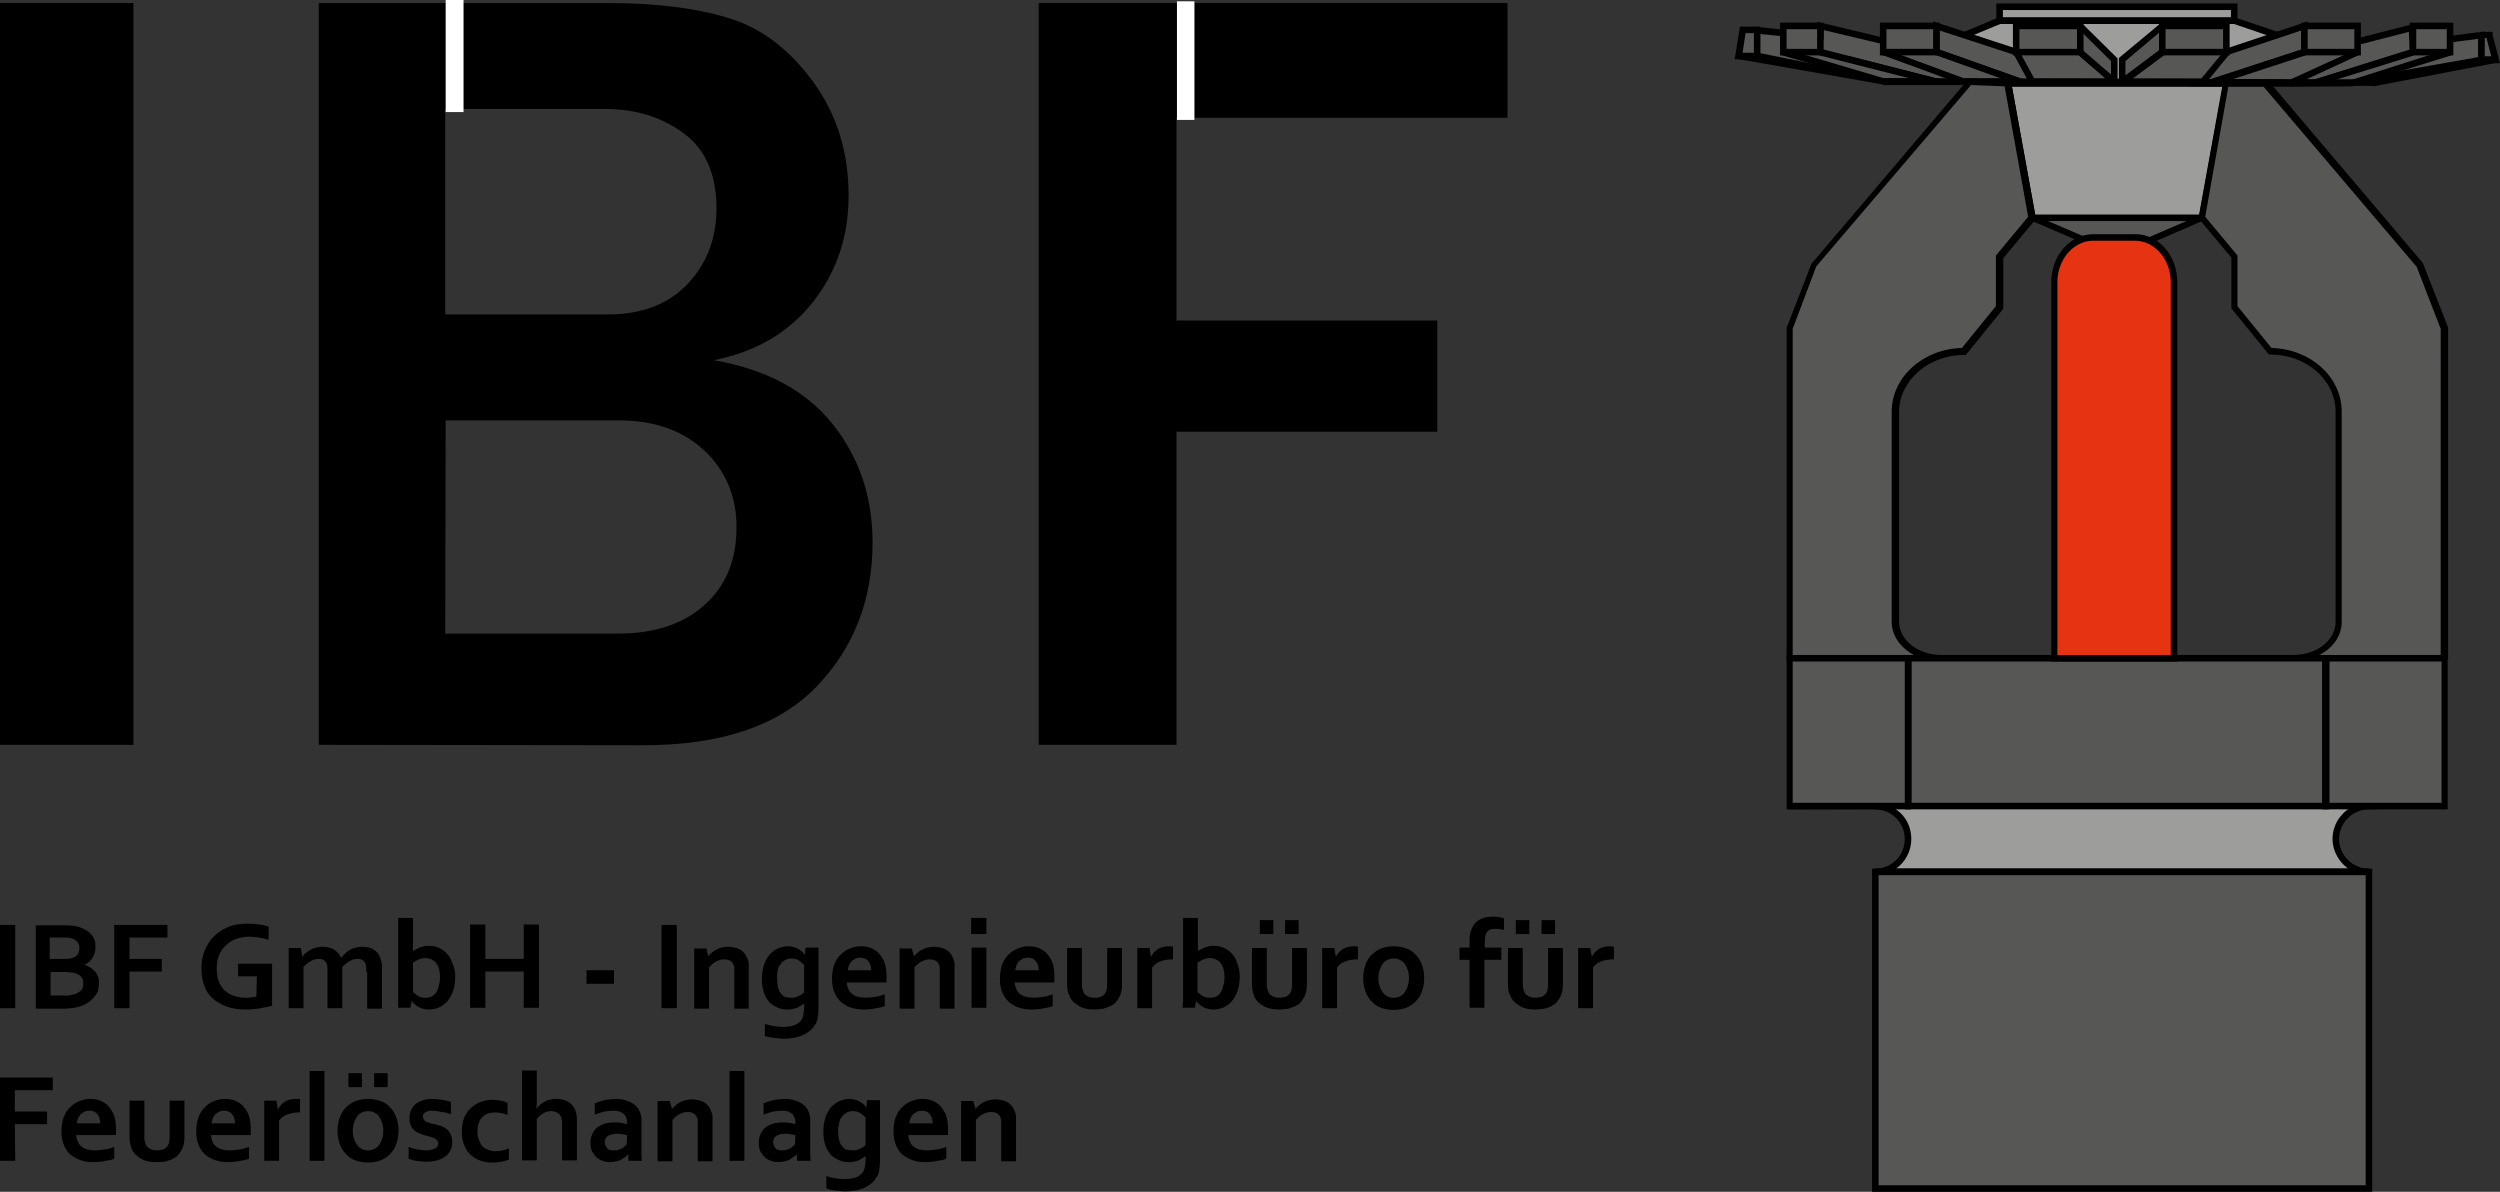 <?xml version="1.0" encoding="utf-8"?>
<!-- Generator: Adobe Illustrator 22.1.0, SVG Export Plug-In . SVG Version: 6.00 Build 0)  -->
<svg version="1.1" id="Ebene_1" xmlns="http://www.w3.org/2000/svg" xmlns:xlink="http://www.w3.org/1999/xlink" x="0px" y="0px"
	 viewBox="0 0 573.3 273.3" style="enable-background:new 0 0 573.3 273.3;" xml:space="preserve">
<rect x="0" y="0" width="573.3" height="273.3" fill="#333333" stroke="none"/>
<style type="text/css">
	.st0{fill:#575756;}
	.st1{fill:#9D9D9C;}
	.st2{fill:none;}
	.st3{fill:#E63312;}
	.st4{fill:#FFFFFF;}
</style>
<g>
	<g>
		<g>
			<polyline class="st0" points="469.7,18.4 417.4,6 417.4,11.9 444,18.7 			"/>
			<polygon points="416.7,5 416.7,12.5 443.8,19.5 444.2,18 418.2,11.4 418.2,6.9 469.5,19.1 469.8,17.7 			"/>
		</g>
		<g>
			<rect x="458.6" y="1.5" class="st1" width="53.8" height="3.2"/>
			<path d="M513.1,5.5h-55.3V0.8h55.3V5.5z M459.3,4h52.3V2.3h-52.3V4z"/>
		</g>
		<g>
			<polyline class="st1" points="522.2,18.7 522.2,8.1 512.4,4.7 458.6,4.7 450.4,8.1 450.4,18.7 			"/>
			<polygon points="512.5,4 458.3,4 449.7,7.6 449.7,18.7 451.2,18.7 451.2,8.6 458.7,5.5 512.3,5.5 521.4,8.6 521.4,18.7 
				522.9,18.7 522.9,7.5 			"/>
		</g>
		<g>
			<polyline class="st0" points="463.3,18.7 444,11.9 444,6 482.4,18.5 			"/>
			<polygon points="443.3,4.9 443.3,12.5 463,19.4 463.5,18 444.8,11.4 444.8,7 482.2,19.2 482.7,17.8 			"/>
		</g>
		<g>
			<polyline class="st0" points="547.5,10.8 569.1,8.1 569.1,13.7 540.7,18.7 			"/>
			<polygon points="569.8,7.2 547.4,10.1 547.6,11.6 568.3,8.9 568.3,13.1 540.5,18 540.8,19.5 569.8,14.3 			"/>
		</g>
		<g>
			<polyline class="st0" points="504.9,18.7 553.1,6.4 553.4,11.9 530.4,19.1 			"/>
			<polygon points="553.8,5.4 504.7,18 505.1,19.5 552.4,7.3 552.6,11.4 530.2,18.4 530.6,19.8 554.1,12.5 			"/>
		</g>
		<g>
			<polyline class="st0" points="432.7,18.8 402.9,12.8 402.9,6.9 417.4,8.5 			"/>
			<polygon points="402.2,6.1 402.2,13.4 432.6,19.5 432.9,18.1 403.7,12.2 403.7,7.8 417.3,9.2 417.5,7.7 			"/>
		</g>
		<g>
			<polyline class="st0" points="466.1,49.9 477.5,54.9 492.9,55.1 504.9,49.9 			"/>
			<polygon points="504.6,49.3 492.8,54.4 477.6,54.1 466.4,49.3 465.8,50.6 477.5,55.6 493,55.9 505.2,50.6 			"/>
		</g>
		<rect x="431.8" y="11.2" width="12.2" height="1.5"/>
		<g>
			<polyline class="st0" points="495.8,6 486.6,13.7 486.6,18.7 495.8,11.9 			"/>
			<polygon points="495.4,5.4 485.9,13.3 485.9,20.2 496.3,12.5 495.4,11.3 487.4,17.3 487.4,14 496.3,6.5 			"/>
		</g>
		<g>
			<polyline class="st0" points="490.9,18.5 528.5,6 528.5,11.9 507.7,18.7 			"/>
			<polygon points="529.2,4.9 490.6,17.8 491.1,19.2 527.7,7 527.7,11.4 507.5,18 508,19.4 529.2,12.5 			"/>
		</g>
		<rect x="414.7" y="-1.7" transform="matrix(0.173 -0.985 0.985 0.173 328.175 422.258)" width="1.5" height="35"/>
		<g>
			<polygon class="st0" points="402.9,6.8 399.7,6.8 398.7,12.8 402.9,12.8 			"/>
			<path d="M403.7,13.6h-5.9l1.2-7.5h4.6v7.5H403.7z M399.6,12.1h2.6V7.6h-1.9L399.6,12.1z"/>
		</g>
		<g>
			<polyline class="st0" points="569.1,8.1 570.8,8 570.8,8.1 572.3,13.7 569.1,13.7 569.1,8.1 			"/>
			<path d="M571.6,7.3V8l1.7,6.5h-5V8.1h0.7V7.4l1.8-0.1H571.6z M569.8,12.9h1.5l-1.1-4.2h-0.4V12.9z"/>
		</g>
		<polygon points="572.2,13 544,18.4 544.3,19.8 572.5,14.4 		"/>
		<g>
			<path class="st1" d="M410.4,184.5h150.2l-17.3,0.4c-4.2,0-7.5,3.4-7.5,7.5c0,4.2,3.4,7.5,7.5,7.5H430c4.2,0,7.5-3.4,7.5-7.5
				c0-4.2-3.4-7.5-7.5-7.5"/>
			<path d="M560.6,185.2l-17.4,0.4c-3.7,0-6.8,3.1-6.8,6.8s3.1,6.8,6.8,6.8v1.5H430v-1.5c3.8,0,6.8-3,6.8-6.8c0-3.7-3-6.8-6.8-6.8
				v-0.4h-19.6v-1.5h150.2V185.2z M438.3,192.4c0,2.8-1.4,5.3-3.5,6.8h103.7c-2.1-1.5-3.6-4-3.6-6.8c0-3.1,1.7-5.8,4.2-7.2h-105
				C436.7,186.6,438.3,189.3,438.3,192.4z"/>
		</g>
		<g>
			<polyline class="st0" points="444,11.9 463.3,18.7 450.4,18.7 431.8,11.9 			"/>
			<polygon points="444.3,11.2 443.8,12.6 458.9,18 450.5,18 432.1,11.2 431.6,12.6 450.4,19.5 467.6,19.5 			"/>
		</g>
		<g>
			<rect x="431.8" y="6" class="st0" width="12.2" height="6"/>
			<path d="M444.8,12.7h-13.7V5.2h13.7V12.7z M432.6,11.2h10.7V6.7h-10.7V11.2z"/>
		</g>
		<g>
			<polyline class="st0" points="561.8,11.9 539.1,19.1 530.4,19.1 553.4,11.9 			"/>
			<polygon points="553.2,11.2 525.5,19.9 539.3,19.8 562.1,12.7 561.6,11.2 539,18.4 535.3,18.4 553.6,12.7 			"/>
		</g>
		<g>
			<rect x="553.4" y="6" class="st0" width="8.5" height="6"/>
			<path d="M562.6,12.7h-10V5.2h10V12.7z M554.1,11.2h7V6.7h-7V11.2z"/>
		</g>
		<g>
			<polyline class="st0" points="417.4,11.9 444,18.7 432.7,18.7 432.1,18.7 409,11.9 			"/>
			<polygon points="417.6,11.2 417.2,12.7 438.1,18 432.2,18 409.2,11.2 408.7,12.7 432.1,19.5 450,19.5 			"/>
		</g>
		<g>
			<rect x="409" y="6" class="st0" width="8.5" height="6"/>
			<path d="M418.2,12.7h-10V5.2h10V12.7z M409.7,11.2h7V6.7h-7V11.2z"/>
		</g>
		<g>
			<polyline class="st0" points="462.3,11.9 466.1,18.7 484.9,18.7 477,11.9 			"/>
			<polygon points="477.5,11.4 476.5,12.5 482.9,18 466.5,18 463,11.6 461.7,12.3 465.6,19.5 486.9,19.5 			"/>
		</g>
		<g>
			<polyline class="st0" points="477,11.9 484.9,18.7 484.9,13.7 477,6 			"/>
			<polygon points="477.5,5.4 476.5,6.5 484.1,14 484.1,17.1 477.5,11.4 476.5,12.5 485.6,20.4 485.6,13.4 			"/>
		</g>
		<g>
			<rect x="462.3" y="6" class="st0" width="14.7" height="6"/>
			<path d="M477.8,12.7h-16.2V5.2h16.2V12.7z M463.1,11.2h13.2V6.7h-13.2V11.2z"/>
		</g>
		<g>
			<polyline class="st0" points="510.7,11.9 505.1,18.7 486.8,18.7 496,11.9 			"/>
			<polygon points="495.6,11.3 484.5,19.5 505.5,19.5 511.3,12.4 510.2,11.5 504.8,18 489.1,18 496.5,12.5 			"/>
		</g>
		<g>
			<rect x="495.8" y="6" class="st0" width="14.7" height="6"/>
			<path d="M511.3,12.7h-16.2V5.2h16.2V12.7z M496.6,11.2h13.2V6.7h-13.2V11.2z"/>
		</g>
		<g>
			<polygon class="st1" points="510.5,19.1 460.5,19.1 466.1,49.9 504.9,49.9 			"/>
			<path d="M505.5,50.7h-40.1l-5.9-32.3h51.9L505.5,50.7z M466.7,49.2h37.6l5.3-29.3h-48.2L466.7,49.2z"/>
		</g>
		<g>
			<polyline class="st0" points="528.5,11.9 506.6,19.1 525.7,19.1 526,18.7 540.7,11.9 			"/>
			<polygon points="528.2,11.2 501.9,19.8 526.1,19.9 526.5,19.3 541,12.6 540.4,11.3 525.5,18.1 525.3,18.4 511.3,18.4 528.7,12.7 
							"/>
		</g>
		<g>
			<rect x="528.5" y="6" class="st0" width="12.2" height="6"/>
			<path d="M541.4,12.7h-13.7V5.2h13.7V12.7z M529.2,11.2h10.7V6.7h-10.7V11.2z"/>
		</g>
		<rect x="487.6" y="-37.4" transform="matrix(2.616896e-03 -1 1 2.616896e-03 468.199 507.097)" width="1.5" height="112.5"/>
		<g>
			<line class="st2" x1="410.4" y1="184.8" x2="560.6" y2="184.5"/>
			<polygon points="560.6,183.7 410.4,184.1 410.4,185.6 560.6,185.2 			"/>
		</g>
		<rect x="445.1" y="150.2" width="80.7" height="1.5"/>
		<g>
			<path class="st0" d="M410.4,150.9h34.8c-5.8,0-10.5-3.7-10.5-8.3V94.4c0-7.6,7-13.8,15.7-13.8l8.2-10.1V58.9l7.5-9l-5.6-30.8
				l-8.7-0.3l-35.8,42l-5.6,14.5v76.1"/>
			<path d="M461.1,18.4l5.8,31.8l-7.5,9v11.6l-8.6,10.6h-0.4c-8.2,0-14.9,5.9-14.9,13.1v48.1c0,4.2,4.4,7.6,9.7,7.6v1.5h-34.8v-0.4
				h-0.7V75.2l5.7-14.7L451.5,18L461.1,18.4z M411.1,75.4v74.8h27.8c-3-1.6-5.1-4.4-5.1-7.6V94.4c0-7.9,7.2-14.4,16.1-14.6l7.8-9.6
				V58.6l7.4-8.9l-5.4-29.9l-7.7-0.3l-35.5,41.6L411.1,75.4z"/>
		</g>
		<g>
			<path class="st0" d="M560.6,150.9h-34.7c5.8,0,10.5-3.7,10.5-8.3V94.4c0-7.6-7-13.8-15.7-13.8l-8.2-10.1V58.9l-7.5-9l5.6-30.8h9
				L555,60.8l5.6,14.5v76.1"/>
			<path d="M555.6,60.3l5.8,14.8v76.2h-0.8v0.4h-34.7v-1.5c5.4,0,9.7-3.4,9.7-7.6V94.4c0-7.2-6.7-13.1-14.9-13.1h-0.4l-8.6-10.6
				V59.1l-7.5-9l5.8-31.8h10L555.6,60.3z M505.7,49.7l7.4,8.9v11.6l7.8,9.6c8.9,0.2,16.1,6.6,16.1,14.6v48.2c0,3.2-2,6-5.1,7.6h27.8
				V75.4l-5.5-14.2l-35.1-41.3H511L505.7,49.7z"/>
		</g>
		<g>
			<rect x="437.6" y="150.9" class="st0" width="95.7" height="33.9"/>
			<path d="M534.1,185.6h-97.2v-35.4h97.2V185.6z M438.3,184.1h94.2v-32.4h-94.2V184.1z"/>
		</g>
		<rect x="436.8" y="150.9" width="1.5" height="33.7"/>
		<rect x="532.6" y="150.9" width="1.5" height="33.7"/>
		<rect x="430" y="199.2" width="113.2" height="1.5"/>
		<g>
			<rect x="430" y="200" class="st0" width="113.2" height="72.6"/>
			<path d="M544,273.3H429.3v-74.1H544V273.3L544,273.3z M430.8,271.8h111.7v-71.1H430.8V271.8z"/>
		</g>
		<g>
			<path class="st3" d="M498.6,150.9h-27.4V64.7c0-5.7,4-10.3,8.9-10.3h9.6c4.9,0,8.9,4.6,8.9,10.3V150.9z"/>
			<path d="M499.3,64.7v87h-28.9v-87c0-6.1,4.3-11,9.7-11h9.6C495,53.7,499.3,58.6,499.3,64.7z M497.8,150.2V64.7
				c0-5.2-3.7-9.5-8.2-9.5H480c-4.5,0-8.2,4.3-8.2,9.5v85.5H497.8z"/>
		</g>
		<g>
			<rect x="410.4" y="150.9" class="st0" width="27.2" height="33.9"/>
			<path d="M438.3,185.6h-28.6v-35.4h28.6V185.6z M411.1,184.1h25.7v-32.4h-25.7V184.1z"/>
		</g>
		<g>
			<rect x="533.4" y="150.9" class="st0" width="27.1" height="33.9"/>
			<path d="M561.3,185.6h-28.7v-35.4h28.7V185.6z M534.2,184.1h25.7v-32.4h-25.7V184.1z"/>
		</g>
	</g>
	<g>
		<path d="M30.6,170.8H0V0.7h30.6V170.8z"/>
		<path d="M73.1,170.8V0.7h66.3c11.2,0,20.5,1.2,27.9,3.5s13.8,7.2,19.2,14.6s8.1,16.1,8.1,26c0,9.4-2.7,17.5-8.2,24.5
			c-5.5,6.9-13,11.4-22.7,13.3c12,2.1,21,6.9,27.2,14.6c6.1,7.6,9.2,16.7,9.2,27.2c0,13.1-4.3,24.2-12.9,33.1
			c-8.6,8.9-21.8,13.4-39.7,13.4L73.1,170.8L73.1,170.8L73.1,170.8z M102.1,72.1h37.4c7.6,0,13.7-2.3,18.1-6.9s6.7-10.4,6.7-17.4
			c0-7.8-2.5-13.6-7.6-17.3c-5.1-3.7-11-5.5-17.8-5.5h-36.8L102.1,72.1L102.1,72.1z M102.1,145.3h39.6c8.4,0,15-2.2,19.9-6.6
			c4.9-4.4,7.3-10.3,7.3-17.8c0-7.1-2.5-13-7.4-17.6s-11.5-6.9-19.6-6.9h-39.7L102.1,145.3L102.1,145.3z"/>
		<rect x="102.2" class="st4" width="4.1" height="25.7"/>
		<g>
			<g>
				<g>
					<polygon points="238.2,0.7 238.2,170.8 269.8,170.8 269.8,99 329.6,99 329.6,73.5 269.8,73.5 269.8,27 269.9,27 269.9,0.7 
											"/>
					<rect x="273.9" y="0.7" width="71.8" height="26.3"/>
					<polygon class="st4" points="273.9,27.5 273.9,27 273.9,0.7 273.9,0.3 269.9,0.3 269.9,0.7 269.9,27 269.9,27.5 					"/>
				</g>
			</g>
		</g>
	</g>
	<g>
		<path d="M0,231.2v-19.1h3.5v19.1H0z"/>
		<path d="M21.9,217.2c0,0.8-0.2,1.6-0.6,2.3c-0.4,0.7-1,1.3-1.8,1.7v0.1c0.5,0.2,0.9,0.4,1.3,0.6c0.4,0.3,0.7,0.6,1,0.9
			c0.3,0.3,0.5,0.7,0.7,1.2c0.2,0.4,0.2,0.9,0.2,1.5c0,0.5-0.1,1-0.2,1.5s-0.4,1-0.8,1.5c-0.4,0.5-0.9,1-1.5,1.4s-1.4,0.8-2.3,1
			c-0.2,0.1-0.5,0.1-0.8,0.2c-0.3,0-0.6,0.1-0.9,0.1s-0.7,0.1-1.1,0.1c-0.4,0-0.9,0-1.4,0H8.2v-19.1h6.6c1.4,0,2.6,0.1,3.4,0.4
			c0.6,0.2,1.2,0.5,1.7,0.8s0.9,0.7,1.2,1.1c0.3,0.4,0.5,0.9,0.7,1.3C21.8,216.2,21.9,216.7,21.9,217.2z M14.7,219.9
			c1,0,1.7-0.1,2.1-0.3c0.5-0.2,0.9-0.5,1.1-0.9c0.2-0.4,0.3-0.8,0.3-1.3s-0.1-1-0.4-1.3c-0.3-0.4-0.7-0.7-1.3-0.9
			c-0.3-0.1-0.6-0.1-0.9-0.2c-0.3,0-0.8,0-1.3,0h-2.9v4.9H14.7L14.7,219.9z M11.6,222.9v5.4h2.3c0.6,0,1.1,0,1.6,0s0.8-0.1,1.1-0.2
			c0.5-0.1,0.9-0.2,1.2-0.4s0.6-0.4,0.8-0.6c0.2-0.2,0.3-0.5,0.4-0.7c0.1-0.3,0.1-0.6,0.1-0.9c0-0.5-0.1-1-0.4-1.4
			c-0.3-0.4-0.8-0.7-1.4-0.9c-0.3-0.1-0.6-0.1-1-0.2c-0.4,0-0.8-0.1-1.4-0.1L11.6,222.9L11.6,222.9z"/>
		<path d="M29.7,231.2h-3.5v-19.1h12.2v2.9h-8.7v4.9h7.4v2.9h-7.4V231.2z"/>
		<path d="M58.9,223.9h-4.3V221h7.8v9.6c-0.3,0.1-0.6,0.2-1.1,0.3c-0.4,0.1-0.9,0.2-1.5,0.3c-0.5,0.1-1.1,0.2-1.7,0.2
			c-0.6,0.1-1.2,0.1-1.7,0.1c-1.7,0-3.2-0.2-4.5-0.7s-2.3-1.1-3.2-1.9c-0.9-0.8-1.5-1.8-1.9-3s-0.6-2.4-0.6-3.8c0-1,0.1-1.9,0.3-2.8
			c0.2-0.9,0.6-1.7,1-2.5s1-1.5,1.6-2.1s1.3-1.1,2.1-1.6c0.8-0.4,1.7-0.8,2.6-1s2-0.3,3-0.3s1.9,0.1,2.7,0.2
			c0.9,0.1,1.6,0.3,2.1,0.5v3c-0.7-0.2-1.5-0.4-2.2-0.5c-0.8-0.1-1.5-0.2-2.3-0.2c-1,0-2,0.2-2.9,0.5s-1.7,0.8-2.3,1.4
			c-0.7,0.6-1.2,1.3-1.6,2.2c-0.4,0.9-0.6,1.9-0.6,3.1c0,2.3,0.6,3.9,1.8,5.1c1.2,1.1,2.8,1.7,5,1.7c0.4,0,0.8,0,1.2-0.1
			c0.4,0,0.8-0.1,1.1-0.2L58.9,223.9L58.9,223.9z"/>
		<path d="M84,222.8c0-0.3,0-0.6,0-0.8c0-0.3-0.1-0.5-0.1-0.7c-0.1-0.4-0.3-0.8-0.6-1c-0.3-0.3-0.7-0.4-1.3-0.4
			c-0.3,0-0.6,0-0.9,0.1s-0.6,0.2-0.9,0.4c-0.3,0.2-0.6,0.3-0.9,0.6c-0.3,0.2-0.5,0.5-0.8,0.7v9.5h-3.4v-8.4c0-0.3,0-0.6,0-0.8
			c0-0.3-0.1-0.5-0.1-0.7c-0.1-0.4-0.3-0.8-0.6-1c-0.3-0.3-0.7-0.4-1.3-0.4c-0.3,0-0.6,0-0.9,0.1c-0.3,0.1-0.6,0.2-0.9,0.4
			c-0.3,0.2-0.6,0.3-0.9,0.6c-0.3,0.2-0.5,0.5-0.8,0.7v9.5h-3.4v-13.8H69l0.3,1.9h0.1c0.2-0.3,0.5-0.6,0.8-0.8
			c0.3-0.3,0.6-0.5,1-0.7s0.8-0.4,1.3-0.5s0.9-0.2,1.5-0.2c0.9,0,1.7,0.2,2.5,0.6c0.7,0.4,1.3,1,1.7,1.9h0.1c0.3-0.4,0.6-0.7,0.9-1
			s0.7-0.6,1.1-0.8c0.4-0.2,0.8-0.4,1.3-0.5s1-0.2,1.5-0.2c1,0,1.8,0.2,2.5,0.6c0.7,0.4,1.2,1,1.5,1.7c0.1,0.2,0.2,0.4,0.2,0.6
			c0.1,0.2,0.1,0.5,0.2,0.7c0,0.3,0.1,0.6,0.1,0.9c0,0.3,0,0.7,0,1.1v8.6h-3.4v-8.5L84,222.8L84,222.8z"/>
		<path d="M104.4,224c0,1.2-0.2,2.3-0.5,3.3c-0.4,1-0.8,1.7-1.4,2.4c-0.6,0.6-1.2,1.1-2,1.4c-0.7,0.3-1.5,0.4-2.2,0.4
			c-0.5,0-1-0.1-1.4-0.2c-0.4-0.1-0.8-0.3-1.1-0.5s-0.6-0.4-0.8-0.6c-0.2-0.2-0.4-0.4-0.5-0.6h-0.1l-0.3,1.5h-2.8c0-0.4,0-0.9,0-1.5
			s0-1.2,0-1.7v-17.4h3.4v5.7c0,0.4,0,0.8,0,1.1s0,0.6,0,0.8l0,0c0.2-0.2,0.5-0.3,0.7-0.4c0.3-0.1,0.5-0.3,0.8-0.4s0.6-0.2,1-0.3
			s0.7-0.1,1.1-0.1c0.8,0,1.5,0.1,2.2,0.4c0.7,0.3,1.4,0.7,1.9,1.3c0.6,0.6,1,1.3,1.3,2.2C104.2,221.8,104.4,222.8,104.4,224z
			 M100.9,224.2c0-0.9-0.1-1.6-0.3-2.2c-0.2-0.6-0.5-1.1-0.8-1.4c-0.3-0.3-0.7-0.5-1.1-0.7c-0.4-0.1-0.7-0.2-1.1-0.2
			c-0.5,0-1,0.1-1.5,0.3s-1,0.5-1.4,0.8v6.6c0.1,0.2,0.3,0.3,0.5,0.5s0.4,0.3,0.7,0.5c0.2,0.1,0.5,0.3,0.8,0.3
			c0.3,0.1,0.6,0.1,0.9,0.1c0.6,0,1-0.1,1.4-0.3s0.8-0.5,1-0.9c0.3-0.4,0.5-0.9,0.6-1.5C100.8,225.5,100.9,224.9,100.9,224.2z"/>
		<path d="M111.3,219.9h8.8V212h3.5v19.1h-3.5v-8.3h-8.8v8.3h-3.5V212h3.5V219.9z"/>
		<path d="M134.5,222.5h6.3v3.1h-6.3V222.5z"/>
		<path d="M151.7,231.2v-19.1h3.5v19.1H151.7z"/>
		<path d="M162.4,219.3L162.4,219.3c0.3-0.3,0.5-0.6,0.8-0.8c0.3-0.3,0.6-0.5,1-0.7s0.8-0.4,1.3-0.5s1-0.2,1.5-0.2s1,0.1,1.5,0.2
			s0.9,0.3,1.3,0.5s0.7,0.6,1,0.9c0.3,0.4,0.5,0.8,0.7,1.4c0.1,0.3,0.2,0.6,0.2,1c0,0.3,0,0.7,0,1.2v9h-3.3v-8.4c0-0.4,0-0.7,0-1
			s-0.1-0.5-0.2-0.7c-0.2-0.4-0.4-0.8-0.8-0.9c-0.3-0.2-0.8-0.3-1.3-0.3c-0.7,0-1.3,0.2-1.9,0.5c-0.6,0.3-1.1,0.8-1.6,1.3v9.5h-3.4
			v-13.8h2.8L162.4,219.3z"/>
		<path d="M184.4,231.5c0-0.2,0-0.4,0-0.7s0-0.5,0-0.7l0,0c-0.2,0.2-0.4,0.3-0.7,0.5s-0.6,0.3-0.9,0.5c-0.3,0.1-0.7,0.2-1.1,0.3
			c-0.4,0.1-0.8,0.1-1.2,0.1c-0.7,0-1.4-0.1-2.1-0.4c-0.7-0.3-1.3-0.7-1.9-1.2c-0.5-0.6-1-1.3-1.3-2.2s-0.5-1.9-0.5-3.2
			c0-1.2,0.2-2.3,0.5-3.3c0.3-0.9,0.8-1.7,1.3-2.3c0.6-0.6,1.2-1.1,1.9-1.4c0.7-0.3,1.5-0.5,2.2-0.5c0.8,0,1.6,0.2,2.3,0.5
			c0.7,0.4,1.2,0.8,1.6,1.4h0.1l0.1-1.6h3v14.1c0,0.8-0.1,1.5-0.2,2.1s-0.3,1.1-0.6,1.5c-0.3,0.5-0.7,1-1.2,1.4s-1,0.7-1.6,1
			s-1.3,0.4-2,0.6c-0.7,0.1-1.5,0.2-2.3,0.2c-0.5,0-0.9,0-1.3-0.1c-0.4,0-0.8-0.1-1.2-0.1c-0.4-0.1-0.7-0.1-1.1-0.2
			c-0.3-0.1-0.6-0.2-0.8-0.2v-2.8c0.6,0.2,1.3,0.4,2,0.5s1.4,0.2,2.2,0.2c1.5,0,2.7-0.3,3.5-0.9c0.8-0.6,1.2-1.5,1.2-2.7
			L184.4,231.5L184.4,231.5z M181.4,228.8c0.3,0,0.7,0,1-0.1s0.6-0.2,0.8-0.3c0.3-0.1,0.5-0.3,0.7-0.4c0.2-0.2,0.4-0.3,0.5-0.5v-6.2
			c-0.4-0.4-0.8-0.8-1.3-1.1s-1.1-0.4-1.7-0.4c-0.2,0-0.4,0-0.7,0.1c-0.2,0.1-0.5,0.1-0.7,0.3c-0.2,0.1-0.5,0.3-0.7,0.5
			s-0.4,0.5-0.6,0.8c-0.2,0.3-0.3,0.8-0.4,1.2c-0.1,0.5-0.1,1-0.1,1.7s0.1,1.3,0.2,1.9c0.1,0.5,0.3,1,0.6,1.4s0.6,0.7,1,0.9
			C180.4,228.7,180.9,228.8,181.4,228.8z"/>
		<path d="M198.6,228.8c0.7,0,1.3-0.1,2.1-0.2c0.7-0.1,1.4-0.3,2.2-0.6v2.7c-0.4,0.2-1.1,0.4-2,0.5c-0.9,0.2-1.8,0.3-2.8,0.3
			s-1.9-0.1-2.8-0.4c-0.9-0.2-1.6-0.7-2.3-1.2c-0.7-0.6-1.2-1.3-1.6-2.2s-0.6-2-0.6-3.2c0-1.3,0.2-2.4,0.5-3.3
			c0.4-0.9,0.8-1.7,1.5-2.3c0.6-0.6,1.3-1.1,2.1-1.4c0.8-0.3,1.6-0.5,2.4-0.5c0.9,0,1.7,0.1,2.4,0.4c0.7,0.3,1.4,0.7,1.9,1.3
			s1,1.3,1.3,2.2s0.4,2,0.4,3.2c0,0.5,0,0.9,0,1.2h-9.1c0,0.6,0.2,1.2,0.4,1.6c0.2,0.5,0.5,0.8,0.9,1.1s0.8,0.5,1.3,0.6
			C197.5,228.7,198,228.8,198.6,228.8z M197.3,219.6c-0.4,0-0.8,0.1-1.1,0.2c-0.3,0.2-0.6,0.4-0.9,0.6c-0.2,0.3-0.4,0.6-0.6,0.9
			c-0.1,0.4-0.2,0.7-0.3,1.2h5.4c0-0.4-0.1-0.8-0.2-1.2c-0.1-0.4-0.3-0.7-0.5-0.9c-0.2-0.3-0.5-0.5-0.8-0.6
			C198.1,219.7,197.7,219.6,197.3,219.6z"/>
		<path d="M209.6,219.3L209.6,219.3c0.3-0.3,0.5-0.6,0.8-0.8c0.3-0.3,0.6-0.5,1-0.7s0.8-0.4,1.3-0.5s1-0.2,1.5-0.2s1,0.1,1.5,0.2
			s0.9,0.3,1.3,0.5s0.7,0.6,1,0.9c0.3,0.4,0.5,0.8,0.7,1.4c0.1,0.3,0.2,0.6,0.2,1c0,0.3,0,0.7,0,1.2v9h-3.4v-8.4c0-0.4,0-0.7,0-1
			s-0.1-0.5-0.2-0.7c-0.2-0.4-0.4-0.8-0.8-0.9c-0.3-0.2-0.8-0.3-1.3-0.3c-0.7,0-1.3,0.2-1.9,0.5s-1.1,0.8-1.6,1.3v9.5h-3.4v-13.8
			h2.8L209.6,219.3z"/>
		<path d="M222.7,210.5h3.5v3.7h-3.5V210.5z M222.8,217.3h3.4v13.8h-3.4V217.3z"/>
		<path d="M237.1,228.8c0.7,0,1.3-0.1,2.1-0.2c0.7-0.1,1.4-0.3,2.2-0.6v2.7c-0.4,0.2-1.1,0.4-2,0.5c-0.9,0.2-1.8,0.3-2.8,0.3
			s-1.9-0.1-2.8-0.4c-0.9-0.2-1.6-0.7-2.3-1.2c-0.7-0.6-1.2-1.3-1.6-2.2s-0.6-2-0.6-3.2c0-1.3,0.2-2.4,0.5-3.3
			c0.4-0.9,0.8-1.7,1.5-2.3c0.6-0.6,1.3-1.1,2.1-1.4c0.8-0.3,1.6-0.5,2.4-0.5c0.9,0,1.7,0.1,2.4,0.4c0.7,0.3,1.4,0.7,1.9,1.3
			s1,1.3,1.3,2.2s0.4,2,0.4,3.2c0,0.5,0,0.9,0,1.2h-9.1c0,0.6,0.2,1.2,0.4,1.6c0.2,0.5,0.5,0.8,0.9,1.1s0.8,0.5,1.3,0.6
			C235.9,228.7,236.5,228.8,237.1,228.8z M235.7,219.6c-0.4,0-0.8,0.1-1.1,0.2c-0.3,0.2-0.6,0.4-0.9,0.6c-0.2,0.3-0.4,0.6-0.6,0.9
			c-0.1,0.4-0.2,0.7-0.3,1.2h5.4c0-0.4-0.1-0.8-0.2-1.2c-0.1-0.4-0.3-0.7-0.5-0.9c-0.2-0.3-0.5-0.5-0.8-0.6
			C236.5,219.7,236.1,219.6,235.7,219.6z"/>
		<path d="M251,231.5c-1.4,0-2.5-0.2-3.4-0.7s-1.6-1.1-2.1-1.9c-0.2-0.4-0.4-0.9-0.6-1.4c-0.1-0.5-0.2-1.1-0.2-1.7v-8.4h3.4v8.1
			c0,0.5,0,0.9,0.1,1.2s0.2,0.6,0.3,0.9c0.2,0.4,0.6,0.7,1,0.9s0.9,0.3,1.5,0.3s1.1-0.1,1.6-0.3c0.4-0.2,0.8-0.6,1-1
			s0.3-1.1,0.3-1.9v-8.2h3.4v8.4c0,1.1-0.2,2.1-0.6,2.8c-0.2,0.4-0.5,0.8-0.8,1.2s-0.8,0.7-1.2,0.9s-1,0.4-1.6,0.6
			C252.4,231.4,251.7,231.5,251,231.5z"/>
		<path d="M269,220h-0.3c-1,0-1.9,0.2-2.7,0.5s-1.4,0.8-1.8,1.4v9.3h-3.4v-13.8h2.8l0.3,1.9h0.1c0.4-0.7,0.9-1.3,1.6-1.7
			s1.5-0.6,2.5-0.6c0.3,0,0.6,0,0.9,0.1L269,220L269,220z"/>
		<path d="M284.3,224c0,1.2-0.2,2.3-0.5,3.3c-0.4,1-0.8,1.7-1.4,2.4c-0.6,0.6-1.2,1.1-2,1.4c-0.7,0.3-1.5,0.4-2.2,0.4
			c-0.5,0-1-0.1-1.4-0.2c-0.4-0.1-0.8-0.3-1.1-0.5s-0.6-0.4-0.8-0.6c-0.2-0.2-0.4-0.4-0.5-0.6h-0.1l-0.3,1.5h-2.8
			c0-0.4,0-0.9,0.1-1.5c0-0.6,0-1.2,0-1.7v-17.4h3.4v5.7c0,0.4,0,0.8,0,1.1s0,0.6,0,0.8l0,0c0.2-0.2,0.5-0.3,0.7-0.4
			c0.3-0.1,0.5-0.3,0.8-0.4c0.3-0.1,0.6-0.2,1-0.3s0.7-0.1,1.1-0.1c0.8,0,1.5,0.1,2.2,0.4s1.4,0.7,1.9,1.3c0.6,0.6,1,1.3,1.3,2.2
			C284.1,221.8,284.3,222.8,284.3,224z M280.8,224.2c0-0.9-0.1-1.6-0.3-2.2c-0.2-0.6-0.5-1.1-0.8-1.4c-0.3-0.3-0.7-0.5-1.1-0.7
			c-0.4-0.1-0.7-0.2-1.1-0.2c-0.5,0-1,0.1-1.5,0.3s-1,0.5-1.4,0.8v6.6c0.1,0.2,0.3,0.3,0.5,0.5s0.4,0.3,0.7,0.5
			c0.2,0.1,0.5,0.3,0.8,0.3c0.3,0.1,0.6,0.1,0.9,0.1c0.6,0,1-0.1,1.4-0.3s0.8-0.5,1-0.9c0.3-0.4,0.5-0.9,0.6-1.5
			C280.7,225.5,280.8,224.9,280.8,224.2z"/>
		<path d="M293.4,231.5c-1.4,0-2.5-0.2-3.5-0.7c-0.9-0.5-1.6-1.1-2.1-1.9c-0.2-0.4-0.4-0.9-0.5-1.4s-0.2-1.1-0.2-1.7v-8.4h3.4v8.1
			c0,0.5,0,0.9,0.1,1.2s0.2,0.6,0.3,0.9c0.2,0.4,0.6,0.7,1,0.9s0.9,0.3,1.5,0.3s1.1-0.1,1.6-0.3c0.4-0.2,0.8-0.6,1-1
			s0.3-1.1,0.3-1.9v-8.2h3.4v8.4c0,1.1-0.2,2.1-0.6,2.8c-0.2,0.4-0.5,0.8-0.8,1.2s-0.8,0.7-1.2,0.9s-1,0.4-1.6,0.6
			C294.8,231.4,294.1,231.5,293.4,231.5z M288.9,211h3.1v3.2h-3.1V211z M294.7,211h3.1v3.2h-3.1V211z"/>
		<path d="M311.4,220h-0.3c-1,0-1.9,0.2-2.7,0.5s-1.4,0.8-1.8,1.4v9.3h-3.4v-13.8h2.8l0.3,1.9h0.1c0.4-0.7,0.9-1.3,1.6-1.7
			c0.7-0.4,1.5-0.6,2.5-0.6c0.3,0,0.6,0,0.9,0.1L311.4,220L311.4,220z"/>
		<path d="M326.6,224.3c0,1.1-0.2,2.1-0.5,3s-0.8,1.7-1.4,2.3c-0.6,0.6-1.3,1.1-2.2,1.5c-0.9,0.3-1.8,0.5-2.9,0.5s-2.1-0.2-2.9-0.5
			c-0.9-0.3-1.6-0.8-2.2-1.5c-0.6-0.6-1.1-1.4-1.4-2.3s-0.5-1.9-0.5-3s0.2-2.1,0.5-3s0.8-1.7,1.4-2.3c0.6-0.6,1.3-1.1,2.2-1.5
			c0.9-0.3,1.8-0.5,2.9-0.5s2.1,0.2,2.9,0.5c0.9,0.3,1.6,0.8,2.2,1.5c0.6,0.6,1.1,1.4,1.4,2.3S326.6,223.2,326.6,224.3z
			 M323.1,224.3c0-0.7-0.1-1.4-0.3-1.9c-0.2-0.6-0.4-1-0.7-1.4s-0.7-0.7-1.1-0.9c-0.4-0.2-0.9-0.3-1.4-0.3s-1,0.1-1.4,0.3
			s-0.8,0.5-1.1,0.9s-0.5,0.9-0.7,1.4c-0.2,0.6-0.3,1.2-0.3,1.9s0.1,1.4,0.3,1.9c0.2,0.6,0.4,1,0.7,1.4s0.7,0.7,1.1,0.9
			c0.4,0.2,0.9,0.3,1.4,0.3s1-0.1,1.4-0.3s0.8-0.5,1.1-0.9s0.5-0.8,0.7-1.4C323,225.6,323.1,225,323.1,224.3z"/>
		<path d="M345.1,213.3c-0.4-0.1-0.8-0.2-1.1-0.2c-0.4-0.1-0.8-0.1-1.1-0.1c-0.4,0-0.7,0-1,0.1s-0.5,0.2-0.7,0.4s-0.4,0.5-0.5,0.8
			s-0.2,0.7-0.2,1.2v1.8h3.8v2.8h-3.9v11H337v-11h-2.3v-2.8h2.3v-1.6c0-1,0.1-1.8,0.4-2.5s0.6-1.3,1.1-1.7c0.5-0.5,1.1-0.8,1.7-1
			c0.7-0.2,1.4-0.3,2.1-0.3c0.5,0,0.9,0,1.4,0.1s0.9,0.2,1.2,0.3v2.7H345.1z"/>
		<path d="M352.1,231.5c-1.4,0-2.5-0.2-3.4-0.7s-1.6-1.1-2.1-1.9c-0.2-0.4-0.4-0.9-0.6-1.4c-0.1-0.5-0.2-1.1-0.2-1.7v-8.4h3.4v8.1
			c0,0.5,0,0.9,0.1,1.2s0.2,0.6,0.3,0.9c0.2,0.4,0.6,0.7,1,0.9s0.9,0.3,1.5,0.3s1.1-0.1,1.6-0.3c0.4-0.2,0.8-0.6,1-1
			s0.3-1.1,0.3-1.9v-8.2h3.4v8.4c0,1.1-0.2,2.1-0.6,2.8c-0.2,0.4-0.5,0.8-0.8,1.2s-0.8,0.7-1.2,0.9c-0.5,0.3-1,0.4-1.6,0.6
			C353.5,231.4,352.8,231.5,352.1,231.5z M347.6,211h3.1v3.2h-3.1V211z M353.5,211h3.1v3.2h-3.1V211z"/>
		<path d="M370.1,220h-0.3c-1,0-1.9,0.2-2.7,0.5c-0.8,0.3-1.4,0.8-1.8,1.4v9.3h-3.4v-13.8h2.8l0.3,1.9h0.1c0.4-0.7,0.9-1.3,1.6-1.7
			s1.5-0.6,2.5-0.6c0.3,0,0.6,0,0.9,0.1V220z"/>
		<path d="M3.5,266.2H0v-19.1h12.1v2.9H3.4v4.9h7.4v2.9H3.4L3.5,266.2L3.5,266.2z"/>
		<path d="M21.9,263.8c0.7,0,1.3-0.1,2.1-0.2c0.7-0.1,1.4-0.3,2.2-0.6v2.7c-0.4,0.2-1.1,0.4-2,0.5c-0.9,0.2-1.8,0.3-2.8,0.3
			s-1.9-0.1-2.8-0.4c-0.9-0.3-1.6-0.7-2.3-1.2c-0.7-0.6-1.2-1.3-1.6-2.2c-0.4-0.9-0.6-2-0.6-3.2c0-1.3,0.2-2.4,0.5-3.3
			c0.4-0.9,0.8-1.7,1.5-2.3c0.6-0.6,1.3-1.1,2.1-1.4c0.8-0.3,1.6-0.5,2.4-0.5c0.9,0,1.7,0.1,2.4,0.4s1.4,0.7,1.9,1.3s1,1.3,1.3,2.2
			s0.4,2,0.4,3.2c0,0.5,0,0.9,0,1.2h-9.1c0,0.6,0.2,1.2,0.4,1.6c0.2,0.5,0.5,0.8,0.9,1.1s0.8,0.5,1.3,0.6
			C20.7,263.8,21.3,263.8,21.9,263.8z M20.5,254.7c-0.4,0-0.8,0.1-1.1,0.2c-0.3,0.2-0.6,0.4-0.9,0.6c-0.2,0.3-0.4,0.6-0.6,0.9
			c-0.1,0.4-0.2,0.7-0.3,1.2H23c0-0.4-0.1-0.8-0.2-1.2c-0.1-0.4-0.3-0.7-0.5-0.9c-0.2-0.3-0.5-0.5-0.8-0.6
			C21.4,254.8,21,254.7,20.5,254.7z"/>
		<path d="M35.9,266.5c-1.4,0-2.5-0.2-3.4-0.7s-1.6-1.1-2.1-1.9c-0.2-0.4-0.4-0.9-0.5-1.4s-0.2-1.1-0.2-1.7v-8.4h3.4v8.1
			c0,0.5,0,0.9,0.1,1.2s0.2,0.6,0.3,0.9c0.2,0.4,0.6,0.7,1,0.9s0.9,0.3,1.5,0.3s1.1-0.1,1.6-0.3c0.4-0.2,0.8-0.6,1-1
			s0.3-1.1,0.3-1.9v-8.2h3.4v8.4c0,1.1-0.2,2.1-0.6,2.8c-0.2,0.4-0.5,0.8-0.8,1.2s-0.8,0.7-1.2,0.9c-0.5,0.3-1,0.4-1.6,0.6
			C37.3,266.5,36.6,266.5,35.9,266.5z"/>
		<path d="M52.8,263.8c0.7,0,1.3-0.1,2.1-0.2c0.7-0.1,1.4-0.3,2.2-0.6v2.7c-0.4,0.2-1.1,0.4-2,0.5c-0.9,0.2-1.8,0.3-2.8,0.3
			s-1.9-0.1-2.8-0.4c-0.9-0.3-1.6-0.7-2.3-1.2c-0.7-0.6-1.2-1.3-1.6-2.2c-0.4-0.9-0.6-2-0.6-3.2c0-1.3,0.2-2.4,0.5-3.3
			c0.4-0.9,0.8-1.7,1.5-2.3c0.6-0.6,1.3-1.1,2.1-1.4c0.8-0.3,1.6-0.5,2.4-0.5c0.9,0,1.7,0.1,2.4,0.4c0.7,0.3,1.4,0.7,1.9,1.3
			s1,1.3,1.3,2.2s0.4,2,0.4,3.2c0,0.5,0,0.9,0,1.2h-9.1c0,0.6,0.2,1.2,0.4,1.6c0.2,0.5,0.5,0.8,0.9,1.1s0.8,0.5,1.3,0.6
			C51.6,263.8,52.2,263.8,52.8,263.8z M51.4,254.7c-0.4,0-0.8,0.1-1.1,0.2c-0.3,0.2-0.6,0.4-0.9,0.6c-0.2,0.3-0.4,0.6-0.6,0.9
			c-0.1,0.4-0.2,0.7-0.3,1.2h5.4c0-0.4-0.1-0.8-0.2-1.2c-0.1-0.4-0.3-0.7-0.5-0.9c-0.2-0.3-0.5-0.5-0.8-0.6
			C52.2,254.8,51.8,254.7,51.4,254.7z"/>
		<path d="M68.8,255.1h-0.3c-1,0-1.9,0.2-2.7,0.5s-1.4,0.8-1.8,1.4v9.2h-3.4v-13.8h2.8l0.3,1.9h0.1c0.4-0.7,0.9-1.3,1.6-1.7
			s1.5-0.6,2.5-0.6c0.3,0,0.6,0,0.9,0.1L68.8,255.1L68.8,255.1z"/>
		<path d="M71,266.2v-20.6h3.4v20.6H71z"/>
		<path d="M91.4,259.3c0,1.1-0.2,2.1-0.5,3s-0.8,1.7-1.4,2.3c-0.6,0.6-1.3,1.1-2.2,1.5c-0.9,0.3-1.8,0.5-2.9,0.5s-2.1-0.2-2.9-0.5
			c-0.9-0.3-1.6-0.8-2.2-1.5c-0.6-0.6-1.1-1.4-1.4-2.3c-0.3-0.9-0.5-1.9-0.5-3s0.2-2.1,0.5-3s0.8-1.7,1.4-2.3s1.3-1.1,2.2-1.5
			c0.9-0.3,1.8-0.5,2.9-0.5c1.1,0,2.1,0.2,2.9,0.5c0.9,0.3,1.6,0.8,2.2,1.5c0.6,0.6,1.1,1.4,1.4,2.3S91.4,258.2,91.4,259.3z
			 M79.9,246.1H83v3.2h-3.1V246.1z M87.9,259.3c0-0.7-0.1-1.4-0.3-1.9c-0.2-0.6-0.4-1-0.7-1.4s-0.7-0.7-1.1-0.9
			c-0.4-0.2-0.9-0.3-1.4-0.3s-1,0.1-1.4,0.3s-0.8,0.5-1.1,0.9s-0.5,0.9-0.7,1.4c-0.2,0.6-0.3,1.2-0.3,1.9s0.1,1.4,0.3,1.9
			c0.2,0.6,0.4,1,0.7,1.4s0.7,0.7,1.1,0.9c0.4,0.2,0.9,0.3,1.4,0.3s1-0.1,1.4-0.3s0.8-0.5,1.1-0.9s0.5-0.8,0.7-1.4
			C87.8,260.7,87.9,260,87.9,259.3z M85.8,246.1h3.1v3.2h-3.1V246.1z"/>
		<path d="M100.5,262.2c0-0.3-0.1-0.5-0.2-0.7c-0.2-0.2-0.4-0.3-0.7-0.5c-0.3-0.1-0.6-0.2-0.9-0.3c-0.4-0.1-0.7-0.2-1.1-0.3
			c-0.5-0.1-1-0.3-1.4-0.5c-0.5-0.2-0.9-0.4-1.2-0.7s-0.6-0.6-0.8-1.1c-0.2-0.4-0.3-1-0.3-1.6c0-0.8,0.1-1.4,0.4-2
			c0.3-0.6,0.6-1,1.1-1.4s1-0.6,1.6-0.8s1.3-0.3,2-0.3c0.8,0,1.6,0.1,2.4,0.2c0.7,0.1,1.4,0.3,2,0.5v2.8c-0.3-0.1-0.6-0.2-1-0.3
			c-0.3-0.1-0.7-0.2-1.1-0.2c-0.4-0.1-0.7-0.1-1.1-0.2c-0.4,0-0.7-0.1-1-0.1c-0.4,0-0.7,0-1,0.1s-0.5,0.2-0.7,0.3s-0.3,0.3-0.4,0.4
			c-0.1,0.2-0.1,0.3-0.1,0.5c0,0.3,0.1,0.6,0.2,0.8c0.2,0.2,0.4,0.4,0.7,0.5s0.6,0.2,0.9,0.3c0.3,0.1,0.6,0.2,0.9,0.2
			c0.5,0.1,1,0.3,1.4,0.4c0.5,0.2,0.9,0.4,1.3,0.7c0.4,0.3,0.7,0.7,0.9,1.1c0.2,0.5,0.4,1,0.4,1.8s-0.1,1.5-0.4,2
			c-0.3,0.6-0.7,1.1-1.2,1.4c-0.5,0.4-1.2,0.7-1.9,0.9s-1.5,0.3-2.4,0.3s-1.7-0.1-2.4-0.2c-0.7-0.1-1.3-0.3-1.7-0.5V263
			c0.7,0.3,1.4,0.5,2.1,0.6c0.6,0.1,1.2,0.2,1.8,0.2c0.4,0,0.8,0,1.2-0.1s0.7-0.2,0.9-0.3c0.3-0.1,0.5-0.3,0.6-0.5
			C100.4,262.7,100.5,262.5,100.5,262.2z"/>
		<path d="M116.7,265.9c-0.4,0.2-1,0.3-1.6,0.5c-0.6,0.1-1.3,0.2-2,0.2c-1,0-1.9-0.1-2.8-0.4c-0.9-0.3-1.6-0.7-2.3-1.3
			c-0.6-0.6-1.2-1.3-1.5-2.2c-0.4-0.9-0.6-1.9-0.6-3.1c0-1.3,0.2-2.5,0.6-3.4c0.4-1,1-1.7,1.7-2.3s1.4-1,2.3-1.3
			c0.9-0.3,1.7-0.4,2.5-0.4c0.6,0,1.2,0.1,1.8,0.2c0.6,0.1,1.1,0.3,1.6,0.5v2.8c-0.4-0.2-0.9-0.3-1.3-0.4c-0.5-0.1-1-0.2-1.5-0.2
			s-1.1,0.1-1.6,0.2c-0.5,0.2-0.9,0.4-1.3,0.8c-0.4,0.4-0.7,0.8-0.9,1.4c-0.2,0.6-0.3,1.3-0.3,2.1c0,0.6,0.1,1.2,0.3,1.7
			s0.4,1,0.7,1.4s0.7,0.7,1.3,0.9c0.5,0.2,1.1,0.4,1.8,0.4c0.6,0,1.2-0.1,1.7-0.2s1-0.3,1.4-0.5L116.7,265.9L116.7,265.9z"/>
		<path d="M123.1,251.2c0,0.7,0,1.3,0,1.8s-0.1,0.9-0.1,1.2h0.1c0.2-0.3,0.4-0.5,0.7-0.8s0.6-0.5,1-0.7c0.3-0.2,0.7-0.4,1.2-0.5
			c0.4-0.1,0.9-0.2,1.5-0.2c0.5,0,0.9,0,1.3,0.1s0.8,0.2,1.2,0.4s0.7,0.4,1,0.7s0.6,0.7,0.8,1.1c0.2,0.4,0.3,0.8,0.4,1.2
			c0.1,0.5,0.1,1,0.1,1.7v8.9h-3.4v-8.4c0-0.4,0-0.8-0.1-1c0-0.3-0.1-0.5-0.2-0.7c-0.2-0.4-0.5-0.7-0.9-0.9s-0.8-0.3-1.3-0.3
			c-0.7,0-1.3,0.2-1.8,0.5c-0.6,0.3-1.1,0.8-1.5,1.3v9.5h-3.4v-20.6h3.4V251.2L123.1,251.2z"/>
		<path d="M144.1,264.7L144.1,264.7c-0.2,0.2-0.5,0.4-0.7,0.6c-0.3,0.2-0.6,0.4-0.9,0.6c-0.3,0.2-0.7,0.3-1.1,0.4s-0.9,0.2-1.4,0.2
			c-0.7,0-1.3-0.1-1.8-0.3c-0.6-0.2-1.1-0.5-1.5-0.9s-0.7-0.9-1-1.4c-0.2-0.5-0.3-1.2-0.3-1.8c0-0.7,0.1-1.4,0.4-2s0.6-1.1,1.1-1.5
			s1.1-0.7,1.7-0.9c0.7-0.2,1.4-0.3,2.2-0.3c0.6,0,1.1,0,1.7,0.1c0.5,0.1,0.9,0.2,1.3,0.3v-0.6c0-0.3-0.1-0.6-0.2-0.9
			c-0.1-0.3-0.3-0.6-0.5-0.8s-0.6-0.4-1-0.6c-0.4-0.1-0.9-0.2-1.4-0.2c-0.7,0-1.4,0.1-2.1,0.2c-0.7,0.2-1.4,0.4-2.2,0.7V253
			c0.7-0.3,1.4-0.5,2.2-0.7s1.6-0.2,2.5-0.3c1,0,1.9,0.1,2.6,0.4c0.8,0.2,1.4,0.6,1.9,1s0.9,0.9,1.1,1.5c0.3,0.6,0.4,1.2,0.4,1.9
			v5.2c0,0.9,0,1.7,0,2.4s0,1.2,0.1,1.8h-3.1V264.7z M143.8,260.3c-0.3-0.1-0.7-0.1-1.1-0.2s-0.8-0.1-1.3-0.1c-0.8,0-1.5,0.2-2,0.5
			s-0.7,0.8-0.7,1.5c0,0.3,0.1,0.6,0.2,0.8c0.1,0.2,0.3,0.4,0.4,0.6c0.2,0.2,0.4,0.3,0.6,0.3c0.2,0.1,0.5,0.1,0.8,0.1s0.7,0,1-0.1
			s0.6-0.2,0.8-0.3c0.3-0.1,0.5-0.3,0.7-0.5s0.4-0.3,0.5-0.5L143.8,260.3L143.8,260.3z"/>
		<path d="M154.1,254.3L154.1,254.3c0.3-0.3,0.5-0.6,0.8-0.8c0.3-0.3,0.6-0.5,1-0.7s0.8-0.4,1.3-0.5s1-0.2,1.5-0.2s1,0.1,1.5,0.2
			s0.9,0.3,1.3,0.5s0.7,0.6,1,0.9c0.3,0.4,0.5,0.8,0.7,1.4c0.1,0.3,0.2,0.6,0.2,1c0,0.3,0,0.7,0,1.2v9H160v-8.4c0-0.4,0-0.7,0-1
			s-0.1-0.5-0.2-0.7c-0.2-0.4-0.4-0.7-0.8-0.9c-0.3-0.2-0.8-0.3-1.3-0.3c-0.7,0-1.3,0.2-1.9,0.5s-1.1,0.8-1.6,1.3v9.5h-3.4v-13.8
			h2.8L154.1,254.3z"/>
		<path d="M167.3,266.2v-20.6h3.4v20.6H167.3z"/>
		<path d="M182.7,264.7L182.7,264.7c-0.2,0.2-0.5,0.4-0.7,0.6c-0.3,0.2-0.6,0.4-0.9,0.6c-0.3,0.2-0.7,0.3-1.1,0.4s-0.9,0.2-1.4,0.2
			c-0.7,0-1.3-0.1-1.8-0.3c-0.6-0.2-1.1-0.5-1.5-0.9s-0.7-0.9-1-1.4c-0.2-0.5-0.3-1.2-0.3-1.8c0-0.7,0.1-1.4,0.4-2s0.6-1.1,1.1-1.5
			s1.1-0.7,1.7-0.9c0.7-0.2,1.4-0.3,2.2-0.3c0.6,0,1.1,0,1.7,0.1c0.5,0.1,0.9,0.2,1.3,0.3v-0.6c0-0.3-0.1-0.6-0.2-0.9
			c-0.1-0.3-0.3-0.6-0.5-0.8s-0.6-0.4-0.9-0.6c-0.4-0.1-0.9-0.2-1.4-0.2c-0.7,0-1.4,0.1-2.1,0.2c-0.7,0.2-1.4,0.4-2.2,0.7V253
			c0.7-0.3,1.4-0.5,2.2-0.7s1.6-0.2,2.5-0.3c1,0,1.9,0.1,2.6,0.4c0.8,0.2,1.4,0.6,1.9,1s0.9,0.9,1.1,1.5c0.3,0.6,0.4,1.2,0.4,1.9
			v5.2c0,0.9,0,1.7,0,2.4s0,1.2,0.1,1.8h-3.1L182.7,264.7z M182.4,260.3c-0.3-0.1-0.7-0.1-1.1-0.2c-0.4-0.1-0.8-0.1-1.3-0.1
			c-0.8,0-1.5,0.2-2,0.5s-0.7,0.8-0.7,1.5c0,0.3,0.1,0.6,0.2,0.8c0.1,0.2,0.3,0.4,0.4,0.6c0.2,0.2,0.4,0.3,0.6,0.3
			c0.2,0.1,0.5,0.1,0.8,0.1s0.7,0,1-0.1s0.6-0.2,0.8-0.3c0.3-0.1,0.5-0.3,0.7-0.5s0.4-0.3,0.5-0.5L182.4,260.3L182.4,260.3z"/>
		<path d="M198.5,266.5c0-0.2,0-0.4,0-0.7s0-0.5,0-0.7l0,0c-0.2,0.2-0.5,0.3-0.7,0.5c-0.3,0.2-0.6,0.3-0.9,0.5
			c-0.3,0.1-0.7,0.2-1.1,0.3c-0.4,0.1-0.8,0.1-1.2,0.1c-0.7,0-1.4-0.1-2.1-0.4c-0.7-0.3-1.3-0.7-1.9-1.2c-0.5-0.6-1-1.3-1.3-2.2
			s-0.5-2-0.5-3.2s0.2-2.3,0.5-3.3c0.3-0.9,0.8-1.7,1.3-2.3c0.6-0.6,1.2-1.1,1.9-1.4c0.7-0.3,1.5-0.5,2.2-0.5c0.8,0,1.6,0.2,2.3,0.5
			c0.7,0.4,1.2,0.8,1.6,1.4h0.1l0.1-1.6h3v14.1c0,0.8-0.1,1.5-0.2,2.1c-0.1,0.6-0.3,1.1-0.6,1.5c-0.3,0.5-0.7,1-1.2,1.4
			s-1,0.7-1.6,1s-1.3,0.5-2,0.6s-1.5,0.2-2.3,0.2c-0.5,0-0.9,0-1.3-0.1c-0.4,0-0.8-0.1-1.2-0.1c-0.4-0.1-0.7-0.1-1.1-0.2
			c-0.3-0.1-0.6-0.2-0.8-0.3v-2.8c0.6,0.2,1.3,0.4,2,0.5s1.4,0.2,2.2,0.2c1.5,0,2.7-0.3,3.5-0.9c0.8-0.6,1.2-1.5,1.2-2.7
			L198.5,266.5L198.5,266.5z M195.5,263.8c0.3,0,0.7,0,1-0.1s0.6-0.2,0.8-0.3c0.3-0.1,0.5-0.3,0.7-0.4c0.2-0.2,0.4-0.3,0.5-0.5v-6.2
			c-0.4-0.4-0.8-0.8-1.3-1.1s-1.1-0.4-1.7-0.4c-0.2,0-0.4,0-0.7,0.1c-0.2,0.1-0.5,0.1-0.7,0.3c-0.2,0.1-0.5,0.3-0.7,0.5
			s-0.4,0.5-0.6,0.8c-0.2,0.3-0.3,0.7-0.4,1.2c-0.1,0.5-0.2,1-0.2,1.7s0.1,1.3,0.2,1.9c0.1,0.5,0.3,1,0.6,1.4s0.6,0.7,1,0.9
			C194.5,263.7,195,263.8,195.5,263.8z"/>
		<path d="M212.7,263.8c0.7,0,1.3-0.1,2.1-0.2c0.7-0.1,1.4-0.3,2.2-0.6v2.7c-0.4,0.2-1.1,0.4-2,0.5c-0.9,0.2-1.8,0.3-2.8,0.3
			s-1.9-0.1-2.8-0.4c-0.9-0.3-1.6-0.7-2.3-1.2c-0.7-0.6-1.2-1.3-1.6-2.2s-0.6-2-0.6-3.2c0-1.3,0.2-2.4,0.5-3.3
			c0.4-0.9,0.8-1.7,1.5-2.3c0.6-0.6,1.3-1.1,2.1-1.4c0.8-0.3,1.6-0.5,2.4-0.5c0.9,0,1.7,0.1,2.4,0.4c0.7,0.3,1.4,0.7,1.9,1.3
			s1,1.3,1.3,2.2s0.4,2,0.4,3.2c0,0.5,0,0.9,0,1.2h-9.1c0,0.6,0.2,1.2,0.4,1.6c0.2,0.5,0.5,0.8,0.9,1.1s0.8,0.5,1.3,0.6
			C211.6,263.8,212.1,263.8,212.7,263.8z M211.4,254.7c-0.4,0-0.8,0.1-1.1,0.2c-0.3,0.2-0.6,0.4-0.9,0.6c-0.2,0.3-0.4,0.6-0.6,0.9
			c-0.1,0.4-0.2,0.7-0.3,1.2h5.4c0-0.4-0.1-0.8-0.2-1.2s-0.3-0.7-0.5-0.9c-0.2-0.3-0.5-0.5-0.8-0.6
			C212.2,254.8,211.8,254.7,211.4,254.7z"/>
		<path d="M223.7,254.3L223.7,254.3c0.3-0.3,0.5-0.6,0.8-0.8c0.3-0.3,0.7-0.5,1-0.7c0.4-0.2,0.8-0.4,1.3-0.5s1-0.2,1.5-0.2
			s1,0.1,1.5,0.2s0.9,0.3,1.3,0.5s0.7,0.6,1,0.9c0.3,0.4,0.5,0.8,0.7,1.4c0.1,0.3,0.2,0.6,0.2,1c0,0.3,0,0.7,0,1.2v9h-3.4v-8.4
			c0-0.4,0-0.7,0-1s-0.1-0.5-0.2-0.7c-0.2-0.4-0.4-0.7-0.8-0.9c-0.3-0.2-0.8-0.3-1.3-0.3c-0.7,0-1.3,0.2-1.9,0.5s-1.1,0.8-1.6,1.3
			v9.5h-3.4v-13.8h2.8L223.7,254.3z"/>
	</g>
</g>
</svg>
